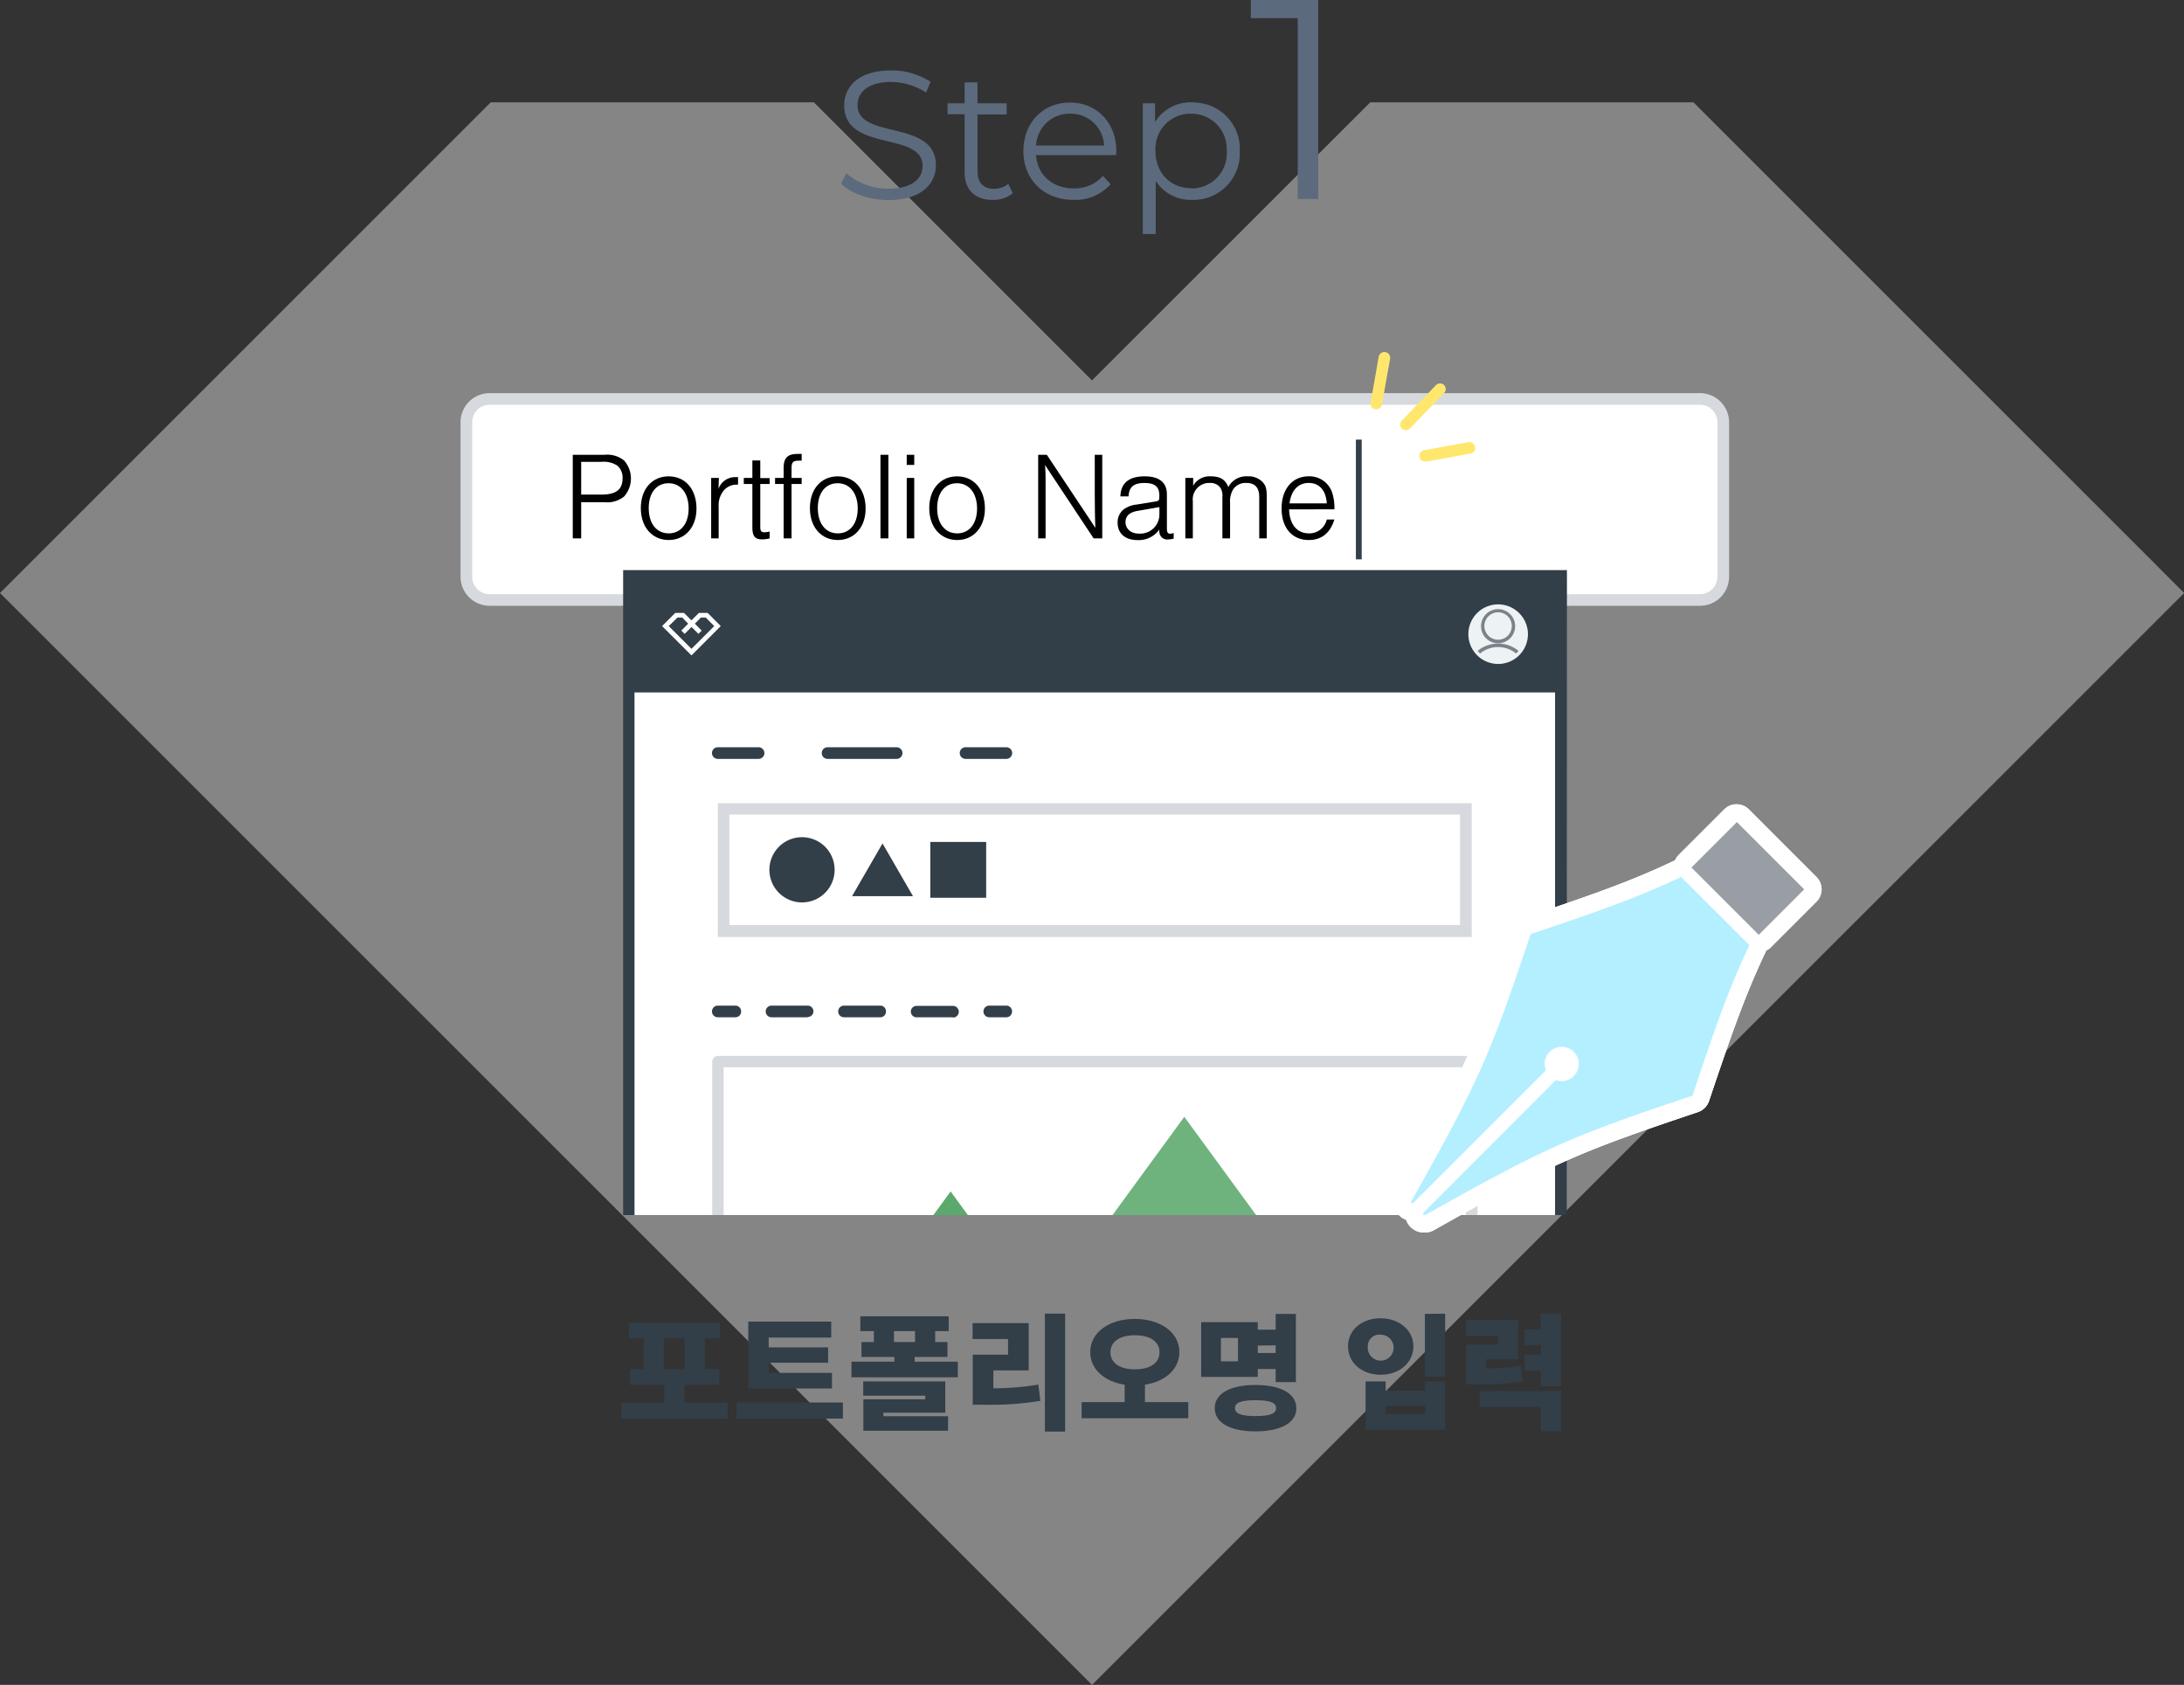 <svg xmlns="http://www.w3.org/2000/svg" xmlns:xlink="http://www.w3.org/1999/xlink" viewBox="0 0 384.13 296.37"><rect x="0" y="0" width="384.13" height="296.37" fill="#333333" stroke="none"/><defs><style>.a{fill:none;}.b,.d{fill:#fff;}.b{isolation:isolate;opacity:0.4;}.c{fill:#323e48;}.e{fill:#d6d9dd;}.f{fill:#edf2f5;}.g{clip-path:url(#a);}.h{fill:#7b8389;}.i{fill:#b4efff;}.j{fill:#989ea3;}.k{fill:#ffe76d;}.l{clip-path:url(#b);}.m{fill:#5ba96d;}.n{fill:#6eb37e;}.o{fill:#5c6a7e;}</style><clipPath id="a" transform="translate(0)"><circle class="a" cx="263.49" cy="111.55" r="4.65"/></clipPath><clipPath id="b" transform="translate(0)"><polyline class="a" points="258.86 213.73 258.86 186.69 126.25 186.69 126.25 213.73"/></clipPath></defs><path class="b" d="M192.07,296.37,0,104.31,86.31,18h56.84l48.91,48.91L241,18h56.86l86.3,86.31Z" transform="translate(0)"/><path class="c" d="M128,246.72v2.83H109.3v-2.83h7.53v-3.13h-6.07v-2.77h2.46v-5.39h-2.6v-2.8h16v2.8H124v5.39h2.51v2.77h-6.1v3.13Zm-11.25-5.9h3.68v-5.39h-3.68Z" transform="translate(0)"/><path class="c" d="M148.25,246.7v2.83H129.54V246.7Zm-1.92-2.47H131.61V232.48H146.2v2.8h-11V237h10.45v2.71H135.24v1.78h11.09Z" transform="translate(0)"/><path class="c" d="M168.46,239.52v2.75h-18.7v-2.75h7.55v-.83h-5.79v-2.62h2.18v-1.92h-2.38v-2.61h15.54v2.61h-2.38v1.92h2.16v2.62h-5.77v.83Zm-13.09,9.6h11.38v2.55h-14.9v-5.53h10.89v-.63H151.83V243h14.43v5.5H155.37Zm1.87-13.05h3.7v-1.92h-3.7Z" transform="translate(0)"/><path class="c" d="M174.71,244.21a47.87,47.87,0,0,0,7.92-.66l.35,2.86a54.06,54.06,0,0,1-10,.68h-1.89v-8.8h6.21v-2.75h-6.23v-2.8h9.86v8.32h-6.21Zm12.63-13.14v20.75h-3.56V231.07Z" transform="translate(0)"/><path class="c" d="M209,246.63v2.84H190.24v-2.84h7.57v-3.06c-3.54-.55-6.05-2.68-6.05-5.74,0-3.52,3.39-5.83,7.83-5.83s7.84,2.31,7.84,5.83c0,3.06-2.53,5.19-6.05,5.74v3.06Zm-9.38-5.76c2.6,0,4.32-1.06,4.32-3s-1.72-3-4.32-3-4.31,1.08-4.31,3S197,240.87,199.59,240.87Z" transform="translate(0)"/><path class="c" d="M221.22,242.21h-9.95v-9.64h9.95v1.32h3.15v-2.77h3.56v12h-3.56v-2.31h-3.15Zm6.8,5.48c0,2.59-2.77,4.09-7.2,4.09s-7.17-1.5-7.17-4.09,2.77-4.07,7.17-4.07S228,245.11,228,247.69Zm-10.28-12.35h-3v4.12h3Zm6.71,12.35c0-1-1.16-1.39-3.63-1.39s-3.61.4-3.61,1.39,1.15,1.4,3.61,1.4S224.45,248.7,224.45,247.69Zm-3.23-11V238h3.15v-1.35Z" transform="translate(0)"/><path class="c" d="M248.59,236.82c0,2.88-2.49,5-5.75,5s-5.74-2.07-5.74-5,2.49-4.93,5.74-4.93S248.59,234,248.59,236.82ZM243.72,243v1.61h6.94V243h3.52v8.5h-14V243Zm-3.14-6.22a2.28,2.28,0,1,0,2.26-2A2,2,0,0,0,240.58,236.82Zm3.14,11.92h6.94v-1.41h-6.94Zm10.46-17.62v11.11h-3.57V231.12Z" transform="translate(0)"/><path class="c" d="M267.84,243a43,43,0,0,1-8.32.51h-1.65v-7h5.63V235h-5.65v-2.79H267v6.86h-5.63v1.61a34.37,34.37,0,0,0,6.12-.48Zm-7.59,1.67h14.32v7.07H271v-4.27H260.25Zm14.32-13.57v12.74H271v-2.75H268.1v-2.8H271v-1.67H268.1v-2.79H271v-2.73Z" transform="translate(0)"/><rect class="d" x="82.02" y="70.18" width="221.05" height="35.36" rx="2"/><path class="e" d="M299,106.56H86.12A5.12,5.12,0,0,1,81,101.44V74.28a5.13,5.13,0,0,1,5.12-5.13H299a5.14,5.14,0,0,1,5.12,5.13v27.16A5.12,5.12,0,0,1,299,106.56ZM86.12,71.2a3.07,3.07,0,0,0-3.07,3.08v27.16a3.06,3.06,0,0,0,3.07,3.07H299a3.07,3.07,0,0,0,3.07-3.07V74.28A3.08,3.08,0,0,0,299,71.2Z" transform="translate(0)"/><rect class="c" x="238.48" y="77.33" width="1.02" height="21.06"/><path d="M102.22,94.7h-1.48V80h5.61a4.69,4.69,0,0,1,3.41,1,4.76,4.76,0,0,1,0,6.34,4.69,4.69,0,0,1-3.41,1h-4.13ZM105.76,87c2.6,0,3.74-.88,3.74-2.88a2.76,2.76,0,0,0-.9-2.2,4.37,4.37,0,0,0-2.84-.68h-3.54V87Z" transform="translate(0)"/><path d="M122.5,89.46c0,3.28-2,5.53-4.88,5.53s-4.91-2.23-4.91-5.61,2-5.59,4.89-5.59S122.5,86,122.5,89.46Zm-8.4-.08c0,2.7,1.36,4.44,3.52,4.44s3.5-1.74,3.5-4.38S119.75,85,117.6,85,114.1,86.69,114.1,89.38Z" transform="translate(0)"/><path d="M126.44,84.07,126.37,86a3.09,3.09,0,0,1,3-2.07,3.47,3.47,0,0,1,.44,0v1.32a2.16,2.16,0,0,0-.31,0,2.89,2.89,0,0,0-2.4,1.3,4,4,0,0,0-.7,2.55V94.7h-1.32V84.07Z" transform="translate(0)"/><path d="M135.37,85.13h-1.65v7.5c0,.75.15,1,.73,1a4.24,4.24,0,0,0,.92-.13v1.21a5.75,5.75,0,0,1-1.3.17c-1.27,0-1.74-.55-1.74-2.11V85.13h-1.51V84.07h1.51V81h1.39v3.1h1.65Z" transform="translate(0)"/><path d="M141,85.13h-1.78V94.7h-1.39V85.13h-1.51V84.07h1.51V82.29c0-1.74.71-2.44,2.42-2.44a4.53,4.53,0,0,1,.75,0v1.19a2.64,2.64,0,0,0-.55,0c-1,0-1.23.3-1.23,1.36v1.67H141Z" transform="translate(0)"/><path d="M152.25,89.46c0,3.28-2,5.53-4.89,5.53s-4.91-2.23-4.91-5.61,2-5.59,4.89-5.59S152.25,86,152.25,89.46Zm-8.41-.08c0,2.7,1.36,4.44,3.52,4.44s3.5-1.74,3.5-4.38S149.5,85,147.34,85,143.84,86.69,143.84,89.38Z" transform="translate(0)"/><path d="M156.25,94.7h-1.39V80h1.39Z" transform="translate(0)"/><path d="M160.8,81.78h-1.32V80h1.32Zm0,12.92h-1.32V84.07h1.32Z" transform="translate(0)"/><path d="M173.23,89.46c0,3.28-2,5.53-4.88,5.53s-4.91-2.23-4.91-5.61,2-5.59,4.89-5.59S173.23,86,173.23,89.46Zm-8.4-.08c0,2.7,1.36,4.44,3.52,4.44s3.5-1.74,3.5-4.38S170.48,85,168.33,85,164.83,86.69,164.83,89.38Z" transform="translate(0)"/><path d="M192.35,94.7l-8.54-12.89c.07.83.09,1.54.09,2.31l0,1.78v8.8H182.6V80h1.52l8.54,12.85c-.07-1.18-.11-4.15-.11-6V80h1.32V94.7Z" transform="translate(0)"/><path d="M197.06,87.31c.06-2.34,1.51-3.52,4.27-3.52,2.57,0,3.91,1.08,3.91,3.19v6c0,.64.16.9.55.9a1.77,1.77,0,0,0,.64-.13v1a4.83,4.83,0,0,1-1,.14A1.35,1.35,0,0,1,204,94a2,2,0,0,1-.09-.86A4.41,4.41,0,0,1,200.07,95c-2.18,0-3.5-1.17-3.5-3.06a2.94,2.94,0,0,1,1-2.29,4.68,4.68,0,0,1,2.35-.9l3.15-.51c.79-.13.84-.17.84-1.06,0-1.58-.77-2.22-2.64-2.22s-2.69.71-2.78,2.36Zm3.06,2.55c-1.46.24-2.16.9-2.16,2s.9,2,2.33,2a3.38,3.38,0,0,0,3.63-3.48V89.2Z" transform="translate(0)"/><path d="M209.86,84.07v1.37a3.31,3.31,0,0,1,3.1-1.65c1.65,0,2.58.57,3.08,1.89a3.55,3.55,0,0,1,3.39-1.89,3.44,3.44,0,0,1,2.64,1c.57.62.73,1.19.73,2.6V94.7h-1.32V87.42c0-1.65-.75-2.47-2.27-2.47a2.62,2.62,0,0,0-2.33,1.15,4.18,4.18,0,0,0-.53,2.42V94.7H215V87.42a2.51,2.51,0,0,0-.44-1.74,2.19,2.19,0,0,0-1.76-.73,2.89,2.89,0,0,0-3,3.22V94.7h-1.32V84.07Z" transform="translate(0)"/><path d="M226.73,89.6c.09,2.66,1.39,4.22,3.5,4.22a3.14,3.14,0,0,0,3.13-2.44h1.34c-.75,2.4-2.27,3.61-4.51,3.61-2.93,0-4.78-2.14-4.78-5.55s1.9-5.65,4.73-5.65a4.2,4.2,0,0,1,4.21,3,8.8,8.8,0,0,1,.35,2.8Zm6.63-1.06c-.14-2.27-1.3-3.59-3.17-3.59s-3.06,1.28-3.39,3.59Z" transform="translate(0)"/><path class="d" d="M274.54,213.73V101.3h-164V213.73" transform="translate(0)"/><path class="c" d="M275.56,213.73h-2.05V102.33H111.6v111.4h-2V100.28h166Z" transform="translate(0)"/><path class="e" d="M256.8,143.29v19.43H128.29V143.29H256.8m2.05-2H126.25v23.53h132.6V141.23Z" transform="translate(0)"/><path class="e" d="M259.88,213.73h-2.05v-26H127.27v26h-2v-27a1,1,0,0,1,1-1h132.6a1,1,0,0,1,1,1h0Z" transform="translate(0)"/><rect class="c" x="110.57" y="101.3" width="163.96" height="20.5"/><path class="d" d="M121.62,115.29l-5.17-5.16,2.32-2.32h1.53l1.31,1.31,1.32-1.31h1.53l2.31,2.32Zm-4-5.16,4,4,4-4-1.49-1.5h-.85l-1.07,1.08,1.21,1.21-.58.58-1.21-1.21-1.21,1.21-.59-.58,1.21-1.21L120,108.63h-.84Z" transform="translate(0)"/><circle class="f" cx="263.49" cy="111.55" r="5.75"/><path class="c" d="M263.5,117.82a6.27,6.27,0,1,1,6.26-6.27A6.27,6.27,0,0,1,263.5,117.82Zm0-11.51a5.24,5.24,0,1,0,5.24,5.24h0A5.25,5.25,0,0,0,263.5,106.31Z" transform="translate(0)"/><g class="g"><path class="h" d="M263.49,113.15a3,3,0,1,1,3-3h0A3,3,0,0,1,263.49,113.15Zm0-5.44a2.41,2.41,0,1,0,2.41,2.41h0a2.42,2.42,0,0,0-2.41-2.42Z" transform="translate(0)"/><path class="h" d="M263.49,124.52a5.66,5.66,0,1,1,5.66-5.66h0A5.65,5.65,0,0,1,263.49,124.52Zm0-10.7a5,5,0,1,0,5,5h0a5,5,0,0,0-5-5Z" transform="translate(0)"/></g><circle class="c" cx="141.06" cy="153" r="5.74"/><path class="c" d="M155.22,148.36l-5.36,9.28h10.72Z" transform="translate(0)"/><rect class="c" x="163.63" y="148.1" width="9.82" height="9.82"/><path class="d" d="M250.47,216.8a3.32,3.32,0,0,1-3.15-2.24,3.35,3.35,0,0,1-2-4.27,3.68,3.68,0,0,1,.23-.49c12-21.26,13.79-25.66,20.79-46.5a3.07,3.07,0,0,1,1.94-1.94c12.12-4.07,18.66-6.38,26.12-9.92a3.08,3.08,0,0,1,3.49.61l12,12a3.07,3.07,0,0,1,.6,3.49c-3.52,7.44-5.83,14-9.91,26.13a3.12,3.12,0,0,1-1.94,1.94c-20.8,7-25.19,8.78-46.48,20.79A3.31,3.31,0,0,1,250.47,216.8Zm2-1.32,0,0Zm22.23-22.23-8.43,8.43c9.08-4.58,15.66-7,28.9-11.44,3.52-10.45,5.76-16.73,8.79-23.38L295,157.92c-6.39,2.91-12.6,5.15-23.39,8.79-4.46,13.26-6.86,19.85-11.42,28.9l8.42-8.43a6,6,0,0,1,6-6h0a6,6,0,0,1,.05,12.06h0Z" transform="translate(0)"/><path class="d" d="M250.47,216.8a3.32,3.32,0,0,1-3.15-2.24,3.35,3.35,0,0,1-2-4.27,3.68,3.68,0,0,1,.23-.49c12-21.26,13.79-25.66,20.79-46.5a3.07,3.07,0,0,1,1.94-1.94c12.12-4.07,18.66-6.38,26.12-9.92a3.08,3.08,0,0,1,3.49.61l12,12a3.07,3.07,0,0,1,.6,3.49c-3.52,7.44-5.83,14-9.91,26.13a3.12,3.12,0,0,1-1.94,1.94c-20.8,7-25.19,8.78-46.48,20.79A3.31,3.31,0,0,1,250.47,216.8Zm2-1.32,0,0Zm22.23-22.23-8.43,8.43c9.08-4.58,15.66-7,28.9-11.44,3.52-10.45,5.76-16.73,8.79-23.38L295,157.92c-6.39,2.91-12.6,5.15-23.39,8.79-4.46,13.26-6.86,19.85-11.42,28.9l8.42-8.43a6,6,0,0,1,6-6h0a6,6,0,0,1,.05,12.06h0Z" transform="translate(0)"/><path class="d" d="M250.47,216.8a3.32,3.32,0,0,1-3.15-2.24,3.35,3.35,0,0,1-2-4.27,3.68,3.68,0,0,1,.23-.49c12-21.26,13.79-25.66,20.79-46.5a3.07,3.07,0,0,1,1.94-1.94c12.12-4.07,18.66-6.38,26.12-9.92a3.08,3.08,0,0,1,3.49.61l12,12a3.07,3.07,0,0,1,.6,3.49c-3.52,7.44-5.83,14-9.91,26.13a3.12,3.12,0,0,1-1.94,1.94c-20.8,7-25.19,8.78-46.48,20.79A3.31,3.31,0,0,1,250.47,216.8Zm2-1.32,0,0Zm22.23-22.23-8.43,8.43c9.08-4.58,15.66-7,28.9-11.44,3.52-10.45,5.76-16.73,8.79-23.38L295,157.92c-6.39,2.91-12.6,5.15-23.39,8.79-4.46,13.26-6.86,19.85-11.42,28.9l8.42-8.43a6,6,0,0,1,6-6h0a6,6,0,0,1,.05,12.06h0Z" transform="translate(0)"/><path class="d" d="M309.33,167.52a3.11,3.11,0,0,1-2.17-.9l-11.9-11.9a3.1,3.1,0,0,1,0-4.35l8-8a3.07,3.07,0,0,1,4.34,0h0l11.89,11.89a3.08,3.08,0,0,1,0,4.35h0l-8,8A3.11,3.11,0,0,1,309.33,167.52Zm-7.54-15,7.54,7.54,3.64-3.63-7.55-7.55Z" transform="translate(0)"/><path class="d" d="M309.33,167.52a3.11,3.11,0,0,1-2.17-.9l-11.9-11.9a3.1,3.1,0,0,1,0-4.35l8-8a3.07,3.07,0,0,1,4.34,0h0l11.89,11.89a3.08,3.08,0,0,1,0,4.35h0l-8,8A3.11,3.11,0,0,1,309.33,167.52Zm-7.54-15,7.54,7.54,3.64-3.63-7.55-7.55Z" transform="translate(0)"/><path class="i" d="M276.75,189.32a3,3,0,1,0-4.85-1.06L248.57,211.6a.25.25,0,0,1-.35,0,.24.24,0,0,1,0-.29c12-21.33,13.89-25.78,21-47,12.26-4.12,18.92-6.48,26.47-10.06l12,12c-3.57,7.54-5.93,14.21-10,26.47-21.24,7.13-25.69,9-47,21a.25.25,0,0,1-.34-.09.26.26,0,0,1,0-.29L273.62,190A3,3,0,0,0,276.75,189.32Z" transform="translate(0)"/><path class="j" d="M308.78,163.88l.55.56,8-8-3-3-5.84-5.84-3-3-8,8,.56.55Z" transform="translate(0)"/><path class="c" d="M133.42,133.49h-7.17a1,1,0,1,1,0-2.05h7.17a1,1,0,1,1,0,2.05Z" transform="translate(0)"/><path class="c" d="M157.71,133.49H145.56a1,1,0,1,1,0-2.05H157.7a1,1,0,1,1,0,2.05Z" transform="translate(0)"/><path class="c" d="M177,133.49h-7.17a1,1,0,0,1,0-2.05H177a1,1,0,1,1,0,2.05Z" transform="translate(0)"/><path class="c" d="M129.32,178.94h-3.07a1,1,0,0,1,0-2.05h3.1a1,1,0,0,1,1,1A1,1,0,0,1,129.32,178.94Z" transform="translate(0)"/><path class="c" d="M167.58,178.94H161.2a1,1,0,0,1-1-1,1,1,0,0,1,1-1h6.41a1,1,0,0,1,0,2.05Zm-12.75,0h-6.38a1,1,0,0,1,0-2.05h6.38a1,1,0,0,1,1,1A1,1,0,0,1,154.83,178.94Zm-12.76,0H135.7a1,1,0,0,1,0-2.05h6.37a1,1,0,0,1,1,1,1,1,0,0,1-1,1Z" transform="translate(0)"/><path class="c" d="M177,178.94H174a1,1,0,0,1,0-2.05H177a1,1,0,0,1,1,1A1,1,0,0,1,177,178.94Z" transform="translate(0)"/><path class="k" d="M242.08,72a.55.55,0,0,1-.18,0,1,1,0,0,1-.83-1.18h0l1.42-8.06a1,1,0,1,1,2,.36l-1.42,8A1,1,0,0,1,242.08,72Z" transform="translate(0)"/><path class="k" d="M250.75,81.18a1,1,0,0,1-.19-2l7.68-1.4a1,1,0,0,1,1.19.82,1,1,0,0,1-.82,1.2l-7.68,1.39Z" transform="translate(0)"/><path class="k" d="M247.28,75.67a1,1,0,0,1-1-1,1,1,0,0,1,.28-.7l6-6.22A1,1,0,1,1,254,69.14h0l-6,6.22A1,1,0,0,1,247.28,75.67Z" transform="translate(0)"/><g class="l"><path class="m" d="M167.2,209.58,144,241.33h46.4Z" transform="translate(0)"/><path class="n" d="M208.3,196.45l-32.79,44.88H241.1Z" transform="translate(0)"/></g><path class="o" d="M156.26,35.19c5.72,0,8.35-2.81,8.35-6.11,0-8.16-13.79-4.45-13.79-10.59,0-2.24,1.82-4.07,5.92-4.07a11.55,11.55,0,0,1,6.14,1.86l.8-1.89a12.64,12.64,0,0,0-6.94-2c-5.71,0-8.26,2.85-8.26,6.14,0,8.29,13.79,4.51,13.79,10.66,0,2.21-1.82,4-6,4a11.1,11.1,0,0,1-7.4-2.72l-.93,1.82C149.6,34,152.9,35.19,156.26,35.19Zm21.08-2.85a3.74,3.74,0,0,1-2.5.87c-1.89,0-2.91-1.09-2.91-3.07v-10h5.12V18.17h-5.12V14.49h-2.27v3.68h-3v1.92h3V30.26c0,3.1,1.76,4.9,4.93,4.9A5.45,5.45,0,0,0,178.14,34Zm19-5.76c0-5-3.42-8.54-8.16-8.54S180,21.59,180,26.58s3.58,8.58,8.83,8.58a8.28,8.28,0,0,0,6.5-2.75L194,30.94a6.62,6.62,0,0,1-5.16,2.2c-3.68,0-6.37-2.33-6.62-5.85h14.08C196.32,27,196.35,26.78,196.35,26.58ZM188.19,20a5.86,5.86,0,0,1,6,5.6H182.24A5.85,5.85,0,0,1,188.19,20ZM209.66,18a7.32,7.32,0,0,0-6.5,3.46V18.17H201v23h2.27V31.83a7.35,7.35,0,0,0,6.4,3.33,8.15,8.15,0,0,0,8.39-7.9c0-.23,0-.45,0-.68a8.14,8.14,0,0,0-7.73-8.53C210.1,18,209.88,18,209.66,18Zm-.16,15.1c-3.58,0-6.27-2.62-6.27-6.56A6.18,6.18,0,0,1,209,20h.48a6.19,6.19,0,0,1,6.28,6.12,3.27,3.27,0,0,1,0,.44A6.16,6.16,0,0,1,210,33.13a4,4,0,0,1-.49,0ZM220,0V3.2h8.25V35h3.6V0Z" transform="translate(0)"/></svg>